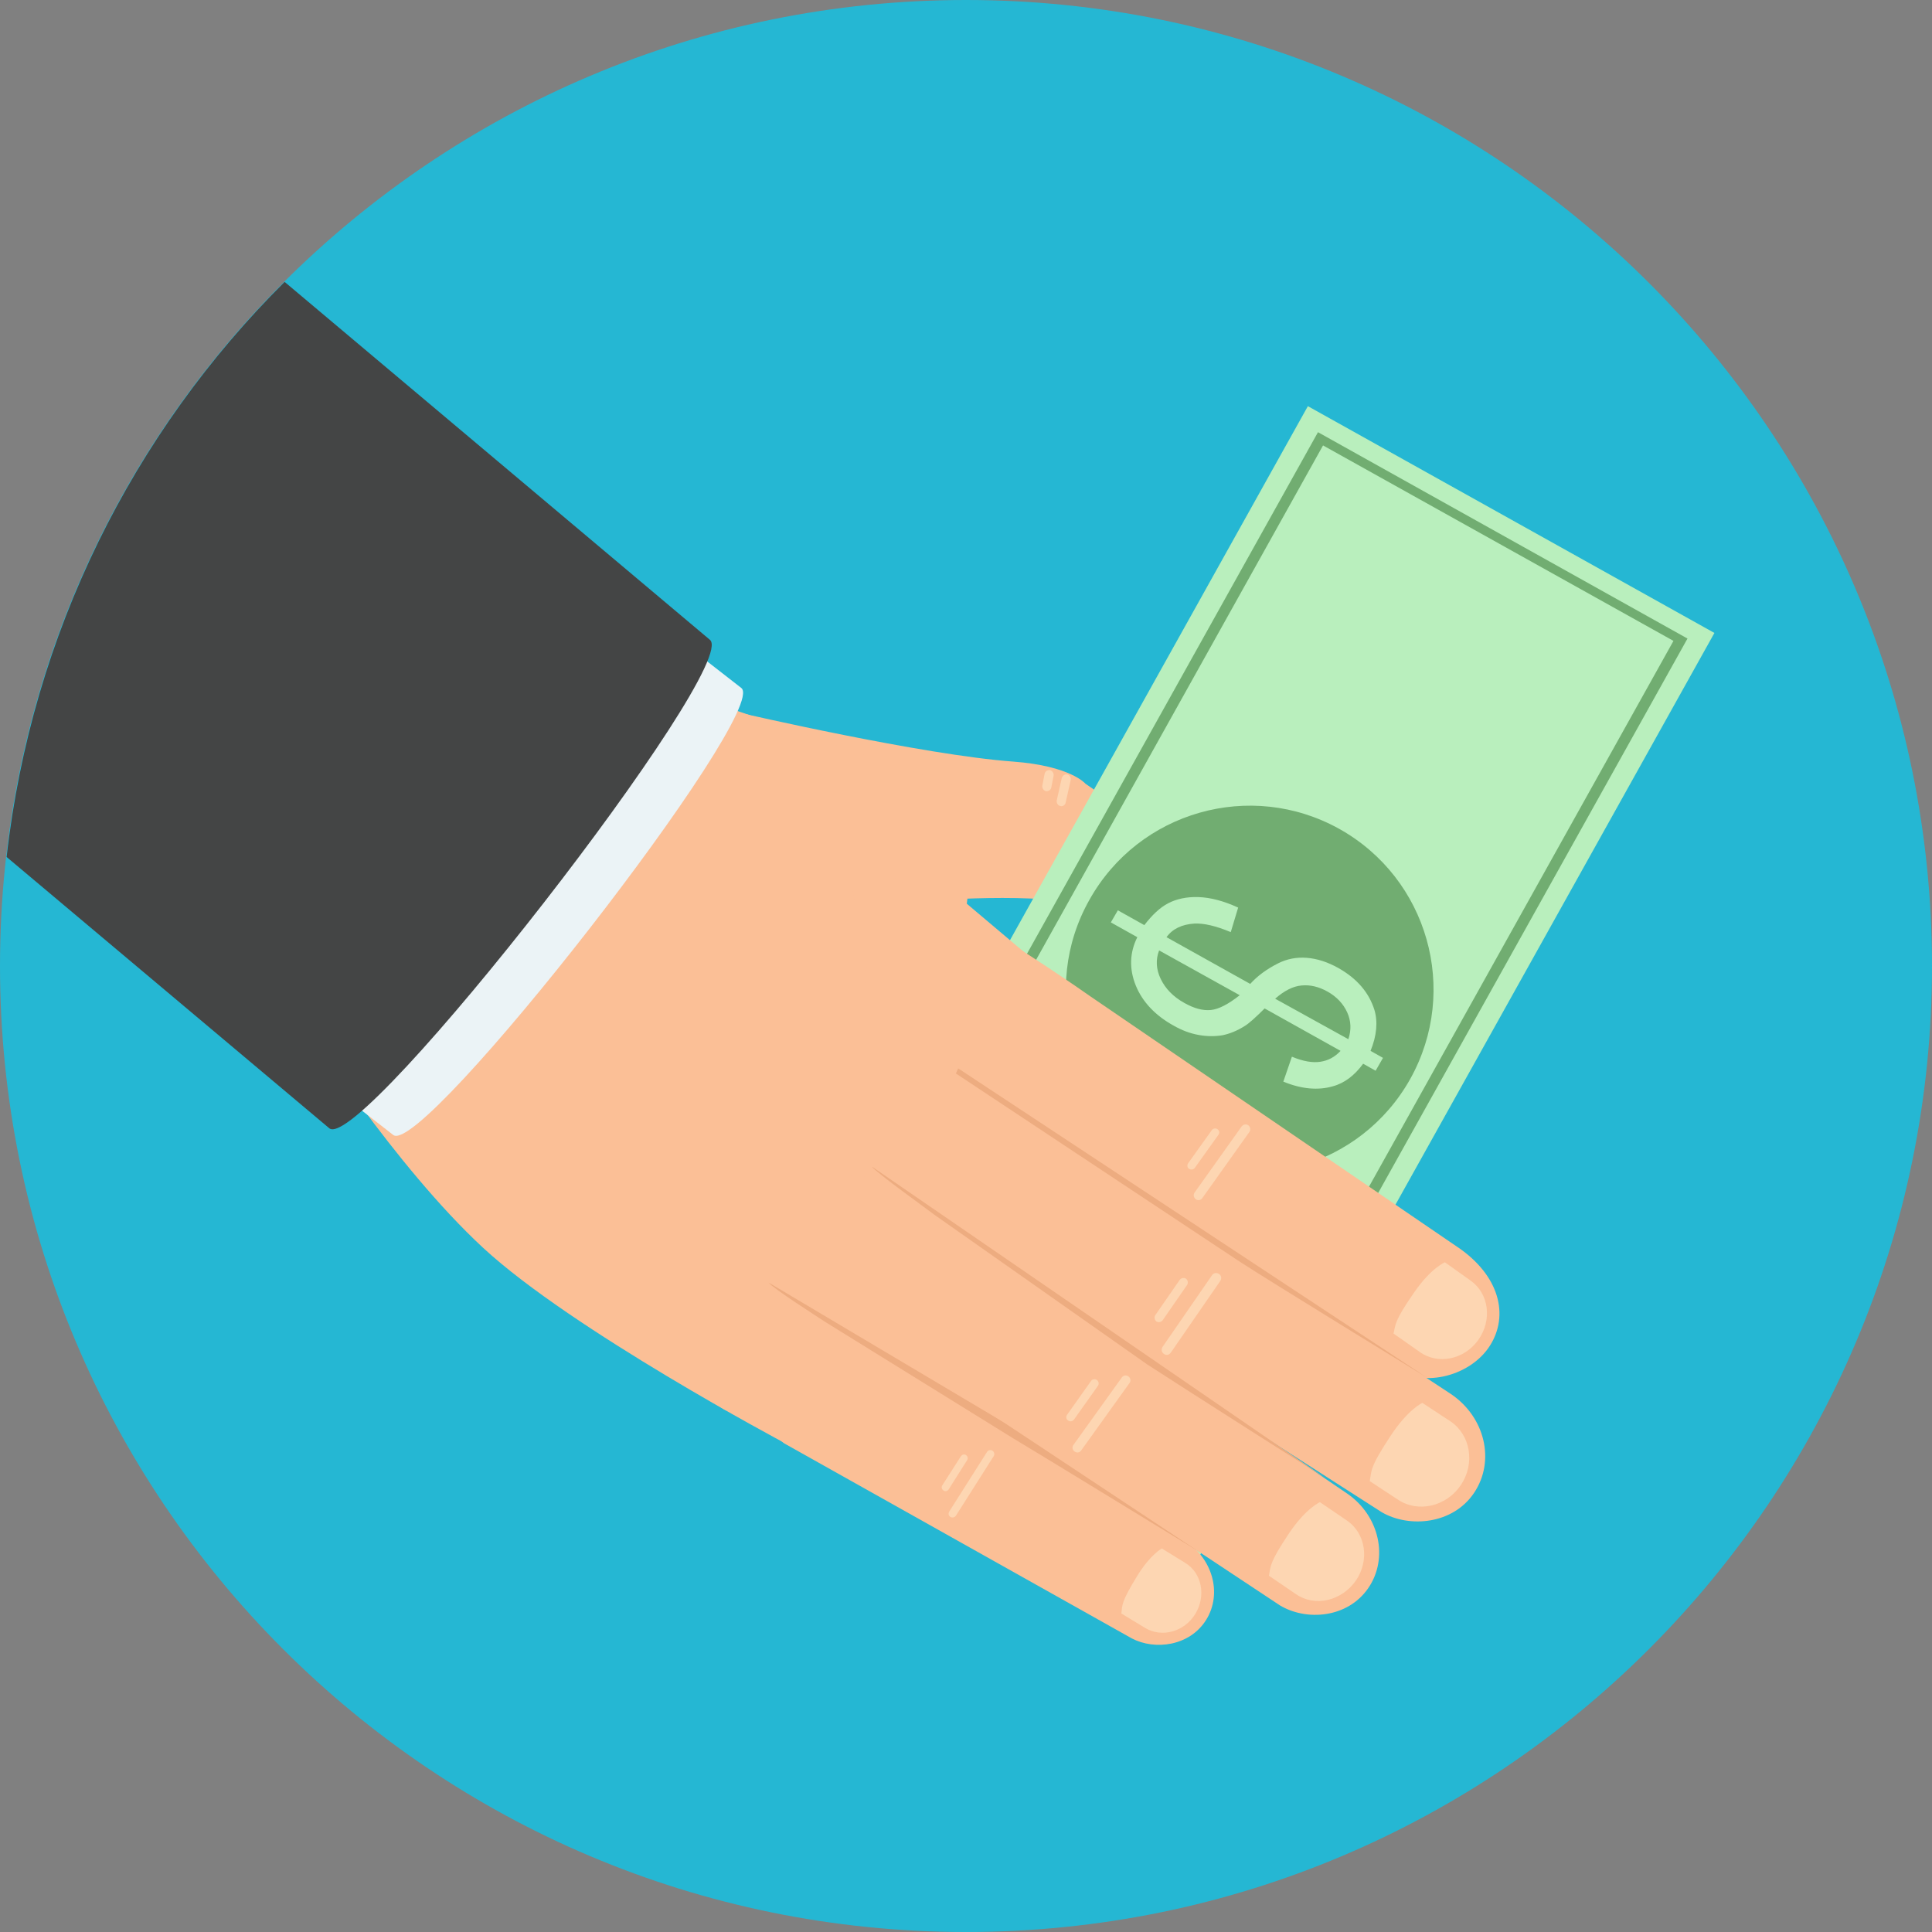 <?xml version="1.0" encoding="iso-8859-1"?>
<!-- Uploaded to: SVG Repo, www.svgrepo.com, Generator: SVG Repo Mixer Tools -->
<svg version="1.1" id="Layer_1" xmlns="http://www.w3.org/2000/svg" xmlns:xlink="http://www.w3.org/1999/xlink" 
	 viewBox="0 0 496.2 496.2" xml:space="preserve">
<rect x="0" y="0" width="496.2" height="496.2" fill="#808080" stroke="none"/>
<path style="fill:#25B7D3;" d="M496.2,248.1C496.2,111.1,385.1,0,248.1,0S0,111.1,0,248.1s111.1,248.1,248.1,248.1
	S496.2,385.1,496.2,248.1z"/>
<path style="fill:#FBBF96;" d="M308.7,221.8l-29.9-20.5c0,0-3.8-4.6-18.6-5.7c-23.3-1.7-69.6-12.4-69.6-12.4
	c-28.5,8.5-26,33.8-26,33.8l74.6,14.3c0,0,34.4-2.7,42.9,2.7c20.8,13,31.1-8.4,31.1-8.4L308.7,221.8z"/>
<g>
	<path style="fill:#FDD6B2;" d="M293.2,211.1l19.9,12.8c0,0-4.5,4.2-8.3,3.7C300.6,227,291.7,217.2,293.2,211.1z"/>
	<path style="fill:#FDD6B2;" d="M272.3,207c-0.6-0.1-1-0.8-0.9-1.4l1.3-5.8c0.2-0.6,0.8-1,1.4-0.9l0,0c0.6,0.1,1,0.8,0.9,1.4
		l-1.3,5.8C273.6,206.8,272.9,207.2,272.3,207L272.3,207z"/>
	<path style="fill:#FDD6B2;" d="M268.6,203.2c-0.6-0.2-1-0.8-0.9-1.4l0.6-3.1c0.1-0.6,0.8-1,1.4-0.9l0,0c0.6,0.2,1,0.8,0.9,1.4
		l-0.6,3.1C269.9,202.9,269.2,203.3,268.6,203.2L268.6,203.2z"/>
</g>
<rect x="182.743" y="194.244" transform="matrix(0.487 -0.873 0.873 0.487 -57.274 410.553)" style="fill:#B9EFBD;" width="276.402" height="119.601"/>
<g>
	<path style="fill:#71AD71;" d="M208.4,344.2L338.5,111l94.9,53L303.3,397.2L208.4,344.2z M302,393.7l127.8-229.1l-90-50.2
		L212,343.5L302,393.7z"/>
	<path style="fill:#71AD71;" d="M298,295.3c22.7,12.7,51.5,4.5,64.2-18.2c12.7-22.8,4.5-51.5-18.2-64.2
		c-22.8-12.7-51.5-4.5-64.2,18.2C267,253.8,275.2,282.6,298,295.3z"/>
</g>
<path style="fill:#B9EFBD;" d="M287.1,233.8l6.8,3.8c2-2.6,4-4.5,6.1-5.6s4.7-1.7,7.8-1.6c3.1,0.1,6.5,1,10.2,2.7l-1.9,6.3
	c-3.8-1.6-6.9-2.3-9.3-2.2c-3.3,0.2-5.7,1.4-7.2,3.5l21.5,12c1.8-2,4.2-3.8,7.2-5.3c2.2-1.1,4.6-1.6,7.3-1.4
	c2.7,0.2,5.4,1.1,8.1,2.6c4.8,2.7,7.9,6.3,9.3,10.8c0.9,3,0.6,6.6-1,10.5l3.2,1.8l-1.9,3.3l-3.2-1.8c-2.2,3-4.8,5-7.8,5.8
	c-3.8,1.1-8.1,0.7-12.7-1.2l2.2-6.4c2.9,1.2,5.3,1.6,7.3,1.3c2-0.3,3.7-1.2,5.2-2.8L324.8,259c-2.4,2.4-4.1,3.9-5.1,4.5
	c-1.9,1.2-3.8,2-5.8,2.4c-1.9,0.3-4,0.3-6.1-0.1c-2.2-0.4-4.3-1.2-6.4-2.4c-4.7-2.6-8-6.1-9.7-10.3c-1.7-4.2-1.6-8.4,0.4-12.4
	l-6.8-3.8L287.1,233.8z M346.3,266.9c0.8-2.4,0.7-4.7-0.3-6.9c-1-2.2-2.7-4-5-5.3s-4.5-1.8-6.7-1.6c-2.2,0.2-4.4,1.3-6.8,3.4
	L346.3,266.9z M297.7,244.1c-0.9,2.3-0.8,4.8,0.4,7.3c1.2,2.5,3.2,4.6,6.1,6.2c2.5,1.4,4.7,2,6.8,1.8c2-0.2,4.5-1.5,7.4-3.8
	L297.7,244.1z"/>
<g>
	<path style="fill:#FBBF96;" d="M186,362c-8.7-5.4-32.1-29-26.7-37.7l0,0c5.4-8.7,16.8-11.3,25.5-6l67.1,41
		c8.7,5.4,13,13.7,7.6,22.4l0,0c-5.4,8.7-12.3,8.8-24,3.7L186,362z"/>
	<path style="fill:#FBBF96;" d="M265,246.2l-16.7-14.1l3.6-28.1l-88.8-30.4l-84.5,90.1c0,0,22.7,35.7,45.5,56.8
		c22.8,21.1,77.4,50.1,77.4,50.1l22.6-22.8l31.2-37.3L265,246.2z"/>
	<path style="fill:#FBBF96;" d="M248.9,276.3c-7.4-5.3-31.4-20.6-26.1-28l-4.9-24.4c5.3-7.4,57.8,28.9,62,31.9l95.2,65
		c10.7,7.7,12.4,18,7.1,25.5l0,0c-5.3,7.4-17.1,10.2-24.5,4.9L248.9,276.3z"/>
</g>
<g>
	<path style="fill:#FDD6B2;" d="M357.9,342.5l6.7,4.7c4.7,3.4,11.5,2,15.1-3.1s2.7-11.9-2-15.2l-6.6-4.7c0,0-3.5,1.4-7.8,7.6
		C358,339.4,358.5,340.1,357.9,342.5z"/>
	<path style="fill:#FDD6B2;" d="M307.1,308c-0.5-0.4-0.7-1.1-0.3-1.7l12.1-17c0.4-0.5,1.1-0.7,1.7-0.3l0,0c0.5,0.4,0.7,1.1,0.3,1.7
		l-12.1,17C308.4,308.3,307.6,308.4,307.1,308L307.1,308z"/>
	<path style="fill:#FDD6B2;" d="M305.4,300.2c-0.5-0.3-0.6-1-0.2-1.5l6-8.4c0.3-0.5,1-0.6,1.5-0.3l0,0c0.5,0.4,0.6,1,0.2,1.5l-6,8.4
		C306.6,300.4,305.9,300.5,305.4,300.2L305.4,300.2z"/>
</g>
<path style="fill:#FBBF96;" d="M201.4,370.7l89.3,50.1c5.9,3.1,14.9,2,19.1-4.8l0,0c4.2-6.8,1.6-15.9-5.7-20.4l-101.2-61.2
	c-7.3-4.5-16.6-2.7-20.8,4.1l0,0c-4.2,6.8-1.7,18.6,6.4,22.1L201.4,370.7z"/>
<path style="fill:#EDAC80;" d="M211.6,339.3l48.6,30.1c5.6,3.3,53.4,32.6,49.2,30l-43-29l-69-41C198.5,330.9,210,338.2,211.6,339.3z
	"/>
<g>
	<path style="fill:#FDD6B2;" d="M288,414.4l6.1,3.7c4.3,2.6,10.1,1,12.9-3.6s1.7-10.5-2.6-13.1l-6-3.7c0,0-2.9,1.5-6.3,7
		C287.8,411.7,288.3,412.2,288,414.4z"/>
	<path style="fill:#FDD6B2;" d="M244.1,389.6c-0.5-0.3-0.6-0.9-0.3-1.4l9.7-15.3c0.3-0.5,1-0.6,1.4-0.3l0,0c0.5,0.3,0.6,1,0.3,1.4
		l-9.7,15.3C245.2,389.7,244.6,389.9,244.1,389.6L244.1,389.6z"/>
	<path style="fill:#FDD6B2;" d="M242.3,382.8c-0.4-0.3-0.6-0.8-0.3-1.3l4.8-7.5c0.3-0.4,0.8-0.6,1.3-0.3l0,0
		c0.4,0.3,0.6,0.8,0.3,1.3l-4.8,7.6C243.3,383,242.7,383.1,242.3,382.8L242.3,382.8z"/>
</g>
<path style="fill:#FBBF96;" d="M231.8,309.6c-9.8-4.8-12.3-19.4-6.8-27.6l0,0c5.4-8.2,17-10,25.8-4.1L372.6,358
	c8.8,5.9,11.5,17.2,6,25.4l0,0c-5.4,8.1-16.6,9.1-23.7,5l-123.6-79.2"/>
<path style="fill:#EDAC80;" d="M245.5,275.7l73,48.4c6.7,4.4,48.1,29.8,48.1,29.8l-120.5-79.5L245.5,275.7z"/>
<g>
	<path style="fill:#FDD6B2;" d="M351.8,380.4l7.3,4.8c5.2,3.4,12.4,1.7,16.1-3.8s2.5-12.8-2.6-16.3l-7.3-4.8c0,0-3.7,1.7-8.1,8.4
		C351.7,377,352.3,377.7,351.8,380.4z"/>
	<path style="fill:#FDD6B2;" d="M298.9,347.7c-0.6-0.4-0.7-1.2-0.3-1.8l12.7-18.4c0.4-0.6,1.2-0.7,1.8-0.3l0,0
		c0.6,0.4,0.7,1.2,0.3,1.8l-12.7,18.4C300.3,348,299.5,348.2,298.9,347.7L298.9,347.7z"/>
	<path style="fill:#FDD6B2;" d="M297,339.4c-0.5-0.4-0.6-1.1-0.3-1.6l6.3-9.1c0.4-0.5,1.1-0.6,1.6-0.3l0,0c0.5,0.4,0.6,1.1,0.3,1.6
		l-6.3,9.1C298.2,339.6,297.5,339.7,297,339.4L297,339.4z"/>
</g>
<path style="fill:#FBBF96;" d="M212.7,335.4c-9.2-4.7-11.4-18.7-6.1-26.4l0,0c5.3-7.7,16.3-9.3,24.6-3.5L346,383.6
	c8.3,5.7,10.7,16.6,5.4,24.3l0,0c-5.3,7.7-15.9,8.5-22.7,4.4l-116.5-77.2"/>
<path style="fill:#EDAC80;" d="M240,312l54.6,38.4c6.4,4.2,50,32,45.2,28.8l-115.9-79.6C225.2,301.3,238.2,310.6,240,312z"/>
<g>
	<path style="fill:#FDD6B2;" d="M325.9,404.7l6.9,4.7c4.9,3.4,11.7,1.8,15.4-3.4c3.6-5.2,2.6-12.2-2.3-15.5l-6.9-4.7
		c0,0-3.5,1.5-7.8,7.8C325.9,401.5,326.4,402.2,325.9,404.7z"/>
	<path style="fill:#FDD6B2;" d="M276,372.8c-0.6-0.4-0.7-1.2-0.3-1.7l12.4-17.3c0.4-0.6,1.2-0.7,1.7-0.3l0,0
		c0.6,0.4,0.7,1.2,0.3,1.7l-12.4,17.3C277.3,373.1,276.6,373.2,276,372.8L276,372.8z"/>
	<path style="fill:#FDD6B2;" d="M274.3,364.8c-0.5-0.3-0.6-1-0.2-1.5l6.1-8.6c0.3-0.5,1-0.6,1.5-0.3l0,0c0.5,0.4,0.6,1,0.3,1.5
		l-6.1,8.6C275.5,365.1,274.8,365.2,274.3,364.8L274.3,364.8z"/>
</g>
<path style="fill:#EBF3F6;" d="M101,291.5l-81.7-63.6c-7.6-5.9-6.4-20.1,2.6-31.7l56.7-72.8c9-11.6,22.5-16.2,30.1-10.3l81.7,63.6
	C197.9,182.7,108.6,297.4,101,291.5z"/>
<path style="fill:#444545;" d="M182.3,164.3L73.1,72.4C34.2,111.1,8.2,162.6,1.7,220.1l82.9,69.7
	C92.9,296.2,190.6,170.7,182.3,164.3z"/>
</svg>